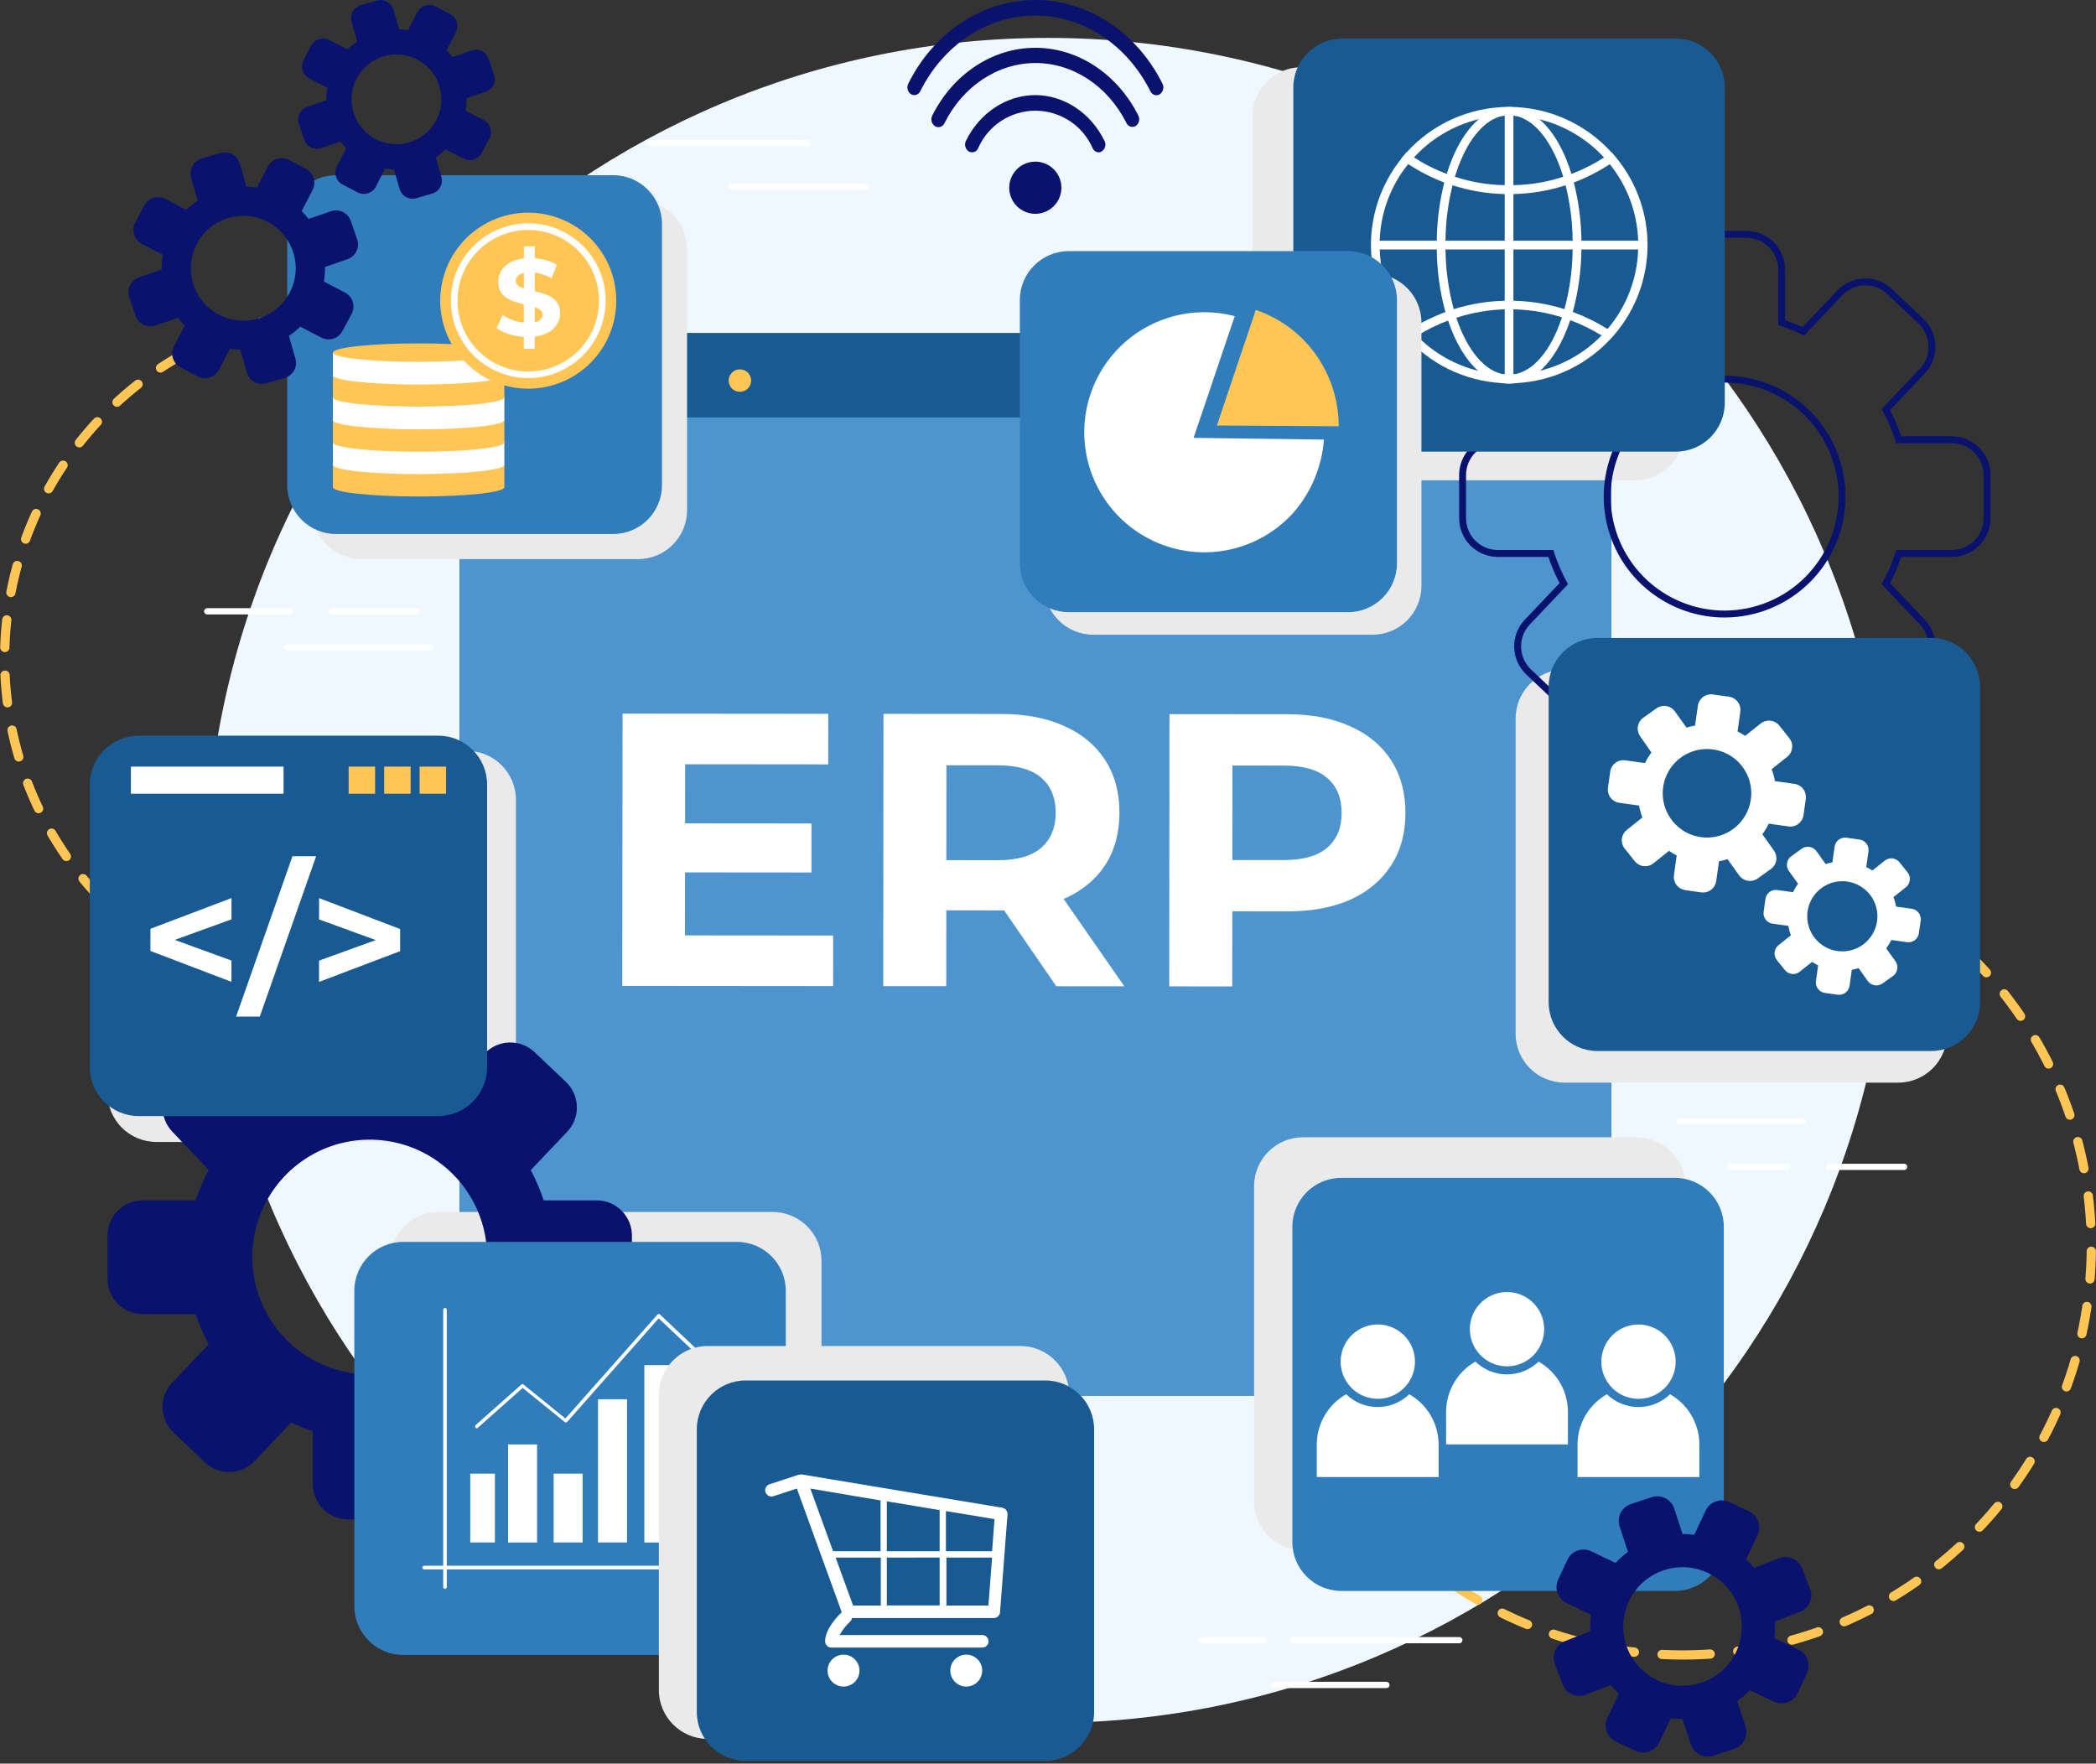 <svg width="454" height="382" viewBox="0 0 454 382" fill="none" xmlns="http://www.w3.org/2000/svg">
<rect x="0" y="0" width="454" height="382" fill="#333333" stroke="none"/>
<g clip-path="url(#clip0_2039_1728)">
<path d="M227.002 373.191C327.788 373.191 409.492 291.487 409.492 190.701C409.492 89.915 327.788 8.211 227.002 8.211C126.215 8.211 44.512 89.915 44.512 190.701C44.512 291.487 126.215 373.191 227.002 373.191Z" fill="#EFF8FF"/>
<path d="M129.825 195.972C159.294 166.503 159.294 118.724 129.825 89.255C100.356 59.786 52.577 59.786 23.108 89.255C-6.361 118.724 -6.361 166.503 23.108 195.972C52.577 225.441 100.356 225.441 129.825 195.972Z" stroke="#FFC655" stroke-width="2" stroke-linecap="round" stroke-linejoin="round" stroke-dasharray="6 6"/>
<path d="M364.441 358.471C413.345 358.471 452.991 318.826 452.991 269.921C452.991 221.016 413.345 181.371 364.441 181.371C315.536 181.371 275.891 221.016 275.891 269.921C275.891 318.826 315.536 358.471 364.441 358.471Z" stroke="#FFC655" stroke-width="2" stroke-linecap="round" stroke-linejoin="round" stroke-dasharray="6 6"/>
<path d="M349.001 84.911V289.521C348.999 292.909 347.651 296.157 345.255 298.551C342.858 300.946 339.609 302.291 336.221 302.291H112.311C108.924 302.291 105.674 300.946 103.278 298.551C100.882 296.157 99.534 292.909 99.531 289.521V84.911C99.53 83.232 99.859 81.569 100.501 80.017C101.143 78.466 102.084 77.056 103.271 75.868C104.458 74.68 105.867 73.738 107.418 73.095C108.969 72.452 110.632 72.121 112.311 72.121H336.221C337.9 72.121 339.563 72.452 341.114 73.095C342.665 73.738 344.075 74.68 345.262 75.868C346.448 77.056 347.39 78.466 348.031 80.017C348.673 81.569 349.003 83.232 349.001 84.911Z" fill="#185A91"/>
<path d="M99.531 90.422V294.302C99.531 296.424 100.374 298.458 101.874 299.959C103.375 301.459 105.41 302.302 107.531 302.302H341.001C343.123 302.302 345.158 301.459 346.658 299.959C348.158 298.458 349.001 296.424 349.001 294.302V90.422H99.531Z" fill="#4E95CF"/>
<path d="M117.422 82.42C117.424 82.901 117.283 83.373 117.017 83.774C116.751 84.175 116.371 84.488 115.927 84.673C115.483 84.858 114.993 84.907 114.521 84.814C114.049 84.72 113.615 84.489 113.274 84.148C112.934 83.808 112.702 83.374 112.609 82.902C112.515 82.429 112.564 81.94 112.749 81.496C112.935 81.051 113.248 80.672 113.649 80.405C114.05 80.139 114.521 79.998 115.002 80C115.644 80 116.26 80.255 116.714 80.709C117.168 81.163 117.422 81.778 117.422 82.42Z" fill="#FFC655"/>
<path d="M132.512 82.42C132.514 82.901 132.373 83.372 132.108 83.773C131.842 84.174 131.463 84.487 131.019 84.672C130.575 84.858 130.086 84.907 129.614 84.814C129.142 84.722 128.708 84.491 128.368 84.152C128.027 83.812 127.794 83.379 127.7 82.908C127.605 82.436 127.653 81.947 127.836 81.502C128.02 81.058 128.331 80.678 128.731 80.41C129.131 80.143 129.601 80 130.082 80C130.401 79.999 130.717 80.06 131.011 80.181C131.306 80.302 131.574 80.48 131.8 80.705C132.026 80.93 132.205 81.197 132.327 81.492C132.449 81.786 132.512 82.101 132.512 82.42Z" fill="#FFC655"/>
<path d="M147.602 82.42C147.604 82.901 147.463 83.373 147.197 83.774C146.931 84.175 146.551 84.488 146.107 84.673C145.662 84.858 145.173 84.907 144.701 84.814C144.228 84.72 143.794 84.489 143.454 84.148C143.113 83.808 142.882 83.374 142.788 82.902C142.695 82.429 142.744 81.94 142.929 81.496C143.114 81.051 143.427 80.672 143.828 80.405C144.23 80.139 144.701 79.998 145.182 80C145.824 80 146.44 80.255 146.893 80.709C147.347 81.163 147.602 81.778 147.602 82.42Z" fill="#FFC655"/>
<path d="M162.692 82.42C162.694 82.901 162.553 83.373 162.287 83.774C162.02 84.175 161.641 84.488 161.197 84.673C160.752 84.858 160.263 84.907 159.79 84.814C159.318 84.72 158.884 84.489 158.544 84.148C158.203 83.808 157.972 83.374 157.878 82.902C157.785 82.429 157.834 81.94 158.019 81.496C158.204 81.051 158.517 80.672 158.918 80.405C159.319 80.139 159.791 79.998 160.272 80C160.914 80 161.529 80.255 161.983 80.709C162.437 81.163 162.692 81.778 162.692 82.42Z" fill="#FFC655"/>
<path d="M333.561 82.418L335.841 80.198C335.909 80.123 335.946 80.025 335.946 79.924C335.946 79.822 335.909 79.724 335.841 79.648C335.81 79.612 335.771 79.584 335.728 79.564C335.685 79.544 335.638 79.534 335.591 79.534C335.543 79.534 335.496 79.544 335.453 79.564C335.41 79.584 335.372 79.612 335.341 79.648L333.001 81.898L330.661 79.618C330.63 79.582 330.591 79.554 330.548 79.534C330.505 79.514 330.458 79.504 330.411 79.504C330.363 79.504 330.316 79.514 330.273 79.534C330.23 79.554 330.192 79.582 330.161 79.618C330.092 79.694 330.055 79.792 330.055 79.894C330.055 79.995 330.092 80.093 330.161 80.168L332.441 82.388L330.161 84.609C330.092 84.684 330.055 84.782 330.055 84.883C330.055 84.985 330.092 85.083 330.161 85.159C330.191 85.199 330.23 85.232 330.275 85.255C330.32 85.277 330.37 85.289 330.421 85.288C330.465 85.289 330.51 85.28 330.551 85.263C330.592 85.246 330.629 85.221 330.661 85.189L333.001 82.939L335.351 85.219C335.382 85.251 335.419 85.276 335.46 85.293C335.502 85.31 335.546 85.319 335.591 85.319C335.641 85.318 335.691 85.306 335.736 85.284C335.781 85.261 335.82 85.229 335.851 85.189C335.919 85.113 335.956 85.015 335.956 84.913C335.956 84.812 335.919 84.714 335.851 84.638L333.561 82.418Z" fill="#FFC655"/>
<g style="mix-blend-mode:multiply">
<path d="M138.231 43.379H78.231C72.382 43.379 67.641 48.12 67.641 53.969V110.509C67.641 116.358 72.382 121.099 78.231 121.099H138.231C144.079 121.099 148.821 116.358 148.821 110.509V53.969C148.821 48.12 144.079 43.379 138.231 43.379Z" fill="#EAEAEA"/>
</g>
<g style="mix-blend-mode:multiply">
<path d="M411.149 145.031H338.879C333.03 145.031 328.289 149.773 328.289 155.621V223.911C328.289 229.76 333.03 234.501 338.879 234.501H411.149C416.998 234.501 421.739 229.76 421.739 223.911V155.621C421.739 149.773 416.998 145.031 411.149 145.031Z" fill="#EAEAEA"/>
</g>
<g style="mix-blend-mode:multiply">
<path d="M354.501 246.34H282.231C276.382 246.34 271.641 251.081 271.641 256.93V325.22C271.641 331.069 276.382 335.81 282.231 335.81H354.501C360.349 335.81 365.091 331.069 365.091 325.22V256.93C365.091 251.081 360.349 246.34 354.501 246.34Z" fill="#EAEAEA"/>
</g>
<g style="mix-blend-mode:multiply">
<path d="M167.352 262.52H95.082C89.234 262.52 84.492 267.261 84.492 273.11V341.4C84.492 347.248 89.234 351.99 95.082 351.99H167.352C173.201 351.99 177.942 347.248 177.942 341.4V273.11C177.942 267.261 173.201 262.52 167.352 262.52Z" fill="#EAEAEA"/>
</g>
<g style="mix-blend-mode:multiply">
<path d="M101.161 162.648H33.871C28.023 162.648 23.281 167.39 23.281 173.238V236.758C23.281 242.607 28.023 247.348 33.871 247.348H101.161C107.01 247.348 111.751 242.607 111.751 236.758V173.238C111.751 167.39 107.01 162.648 101.161 162.648Z" fill="#EAEAEA"/>
</g>
<g style="mix-blend-mode:multiply">
<path d="M354.173 14.559H281.902C276.054 14.559 271.312 19.3 271.312 25.149V93.439C271.312 99.287 276.054 104.029 281.902 104.029H354.173C360.021 104.029 364.763 99.287 364.763 93.439V25.149C364.763 19.3 360.021 14.559 354.173 14.559Z" fill="#EAEAEA"/>
</g>
<path d="M422.761 95.252H411.281C410.549 92.989 409.608 90.8 408.471 88.712L416.371 80.392C417.063 79.665 417.604 78.808 417.965 77.872C418.325 76.935 418.497 75.937 418.471 74.934C418.445 73.93 418.222 72.942 417.813 72.025C417.405 71.109 416.819 70.282 416.091 69.592L409.311 63.152C408.584 62.46 407.728 61.918 406.791 61.558C405.854 61.197 404.856 61.025 403.853 61.051C402.849 61.077 401.861 61.301 400.945 61.709C400.028 62.118 399.201 62.703 398.511 63.432L390.611 71.752C389.084 71.031 387.515 70.407 385.911 69.882V58.402C385.911 56.376 385.106 54.432 383.673 52.999C382.24 51.567 380.297 50.762 378.271 50.762H368.921C366.895 50.762 364.951 51.567 363.518 52.999C362.086 54.432 361.281 56.376 361.281 58.402V69.882C359.679 70.405 358.113 71.03 356.591 71.752L348.681 63.432C347.992 62.703 347.165 62.118 346.25 61.71C345.334 61.302 344.346 61.078 343.344 61.052C342.342 61.026 341.344 61.198 340.408 61.558C339.472 61.919 338.617 62.46 337.891 63.152L331.101 69.592C329.632 70.987 328.777 72.908 328.724 74.934C328.672 76.959 329.426 78.922 330.821 80.392L338.721 88.712C337.588 90.802 336.647 92.991 335.911 95.252H324.431C322.406 95.254 320.466 96.061 319.035 97.493C317.604 98.925 316.801 100.867 316.801 102.892V112.242C316.801 114.266 317.604 116.208 319.035 117.64C320.466 119.073 322.406 119.879 324.431 119.882H335.911C336.647 122.142 337.588 124.332 338.721 126.422L330.821 134.742C329.426 136.211 328.672 138.174 328.724 140.2C328.777 142.225 329.632 144.147 331.101 145.542L337.891 151.982C338.617 152.673 339.472 153.215 340.408 153.575C341.344 153.935 342.342 154.108 343.344 154.081C344.346 154.055 345.334 153.832 346.25 153.424C347.165 153.015 347.992 152.43 348.681 151.702L356.591 143.382C358.113 144.104 359.679 144.728 361.281 145.252V156.732C361.281 157.735 361.478 158.728 361.863 159.654C362.247 160.58 362.81 161.422 363.519 162.13C364.229 162.839 365.071 163.401 365.998 163.784C366.925 164.167 367.918 164.363 368.921 164.362H378.271C379.274 164.363 380.267 164.167 381.194 163.784C382.121 163.401 382.963 162.839 383.672 162.13C384.382 161.422 384.945 160.58 385.329 159.654C385.713 158.728 385.911 157.735 385.911 156.732V145.252C387.515 144.726 389.084 144.102 390.611 143.382L398.511 151.702C399.201 152.43 400.028 153.016 400.945 153.424C401.861 153.833 402.849 154.056 403.853 154.082C404.856 154.108 405.854 153.936 406.791 153.576C407.728 153.215 408.584 152.674 409.311 151.982L416.091 145.542C416.819 144.852 417.405 144.025 417.813 143.108C418.222 142.191 418.445 141.203 418.471 140.2C418.497 139.197 418.325 138.198 417.965 137.262C417.604 136.325 417.063 135.469 416.371 134.742L408.471 126.422C409.608 124.334 410.549 122.144 411.281 119.882H422.761C424.787 119.882 426.73 119.077 428.163 117.644C429.596 116.211 430.401 114.268 430.401 112.242V102.892C430.401 100.865 429.596 98.922 428.163 97.489C426.73 96.057 424.787 95.252 422.761 95.252ZM373.601 133.002C368.568 133.01 363.645 131.524 359.456 128.734C355.267 125.943 352 121.973 350.069 117.325C348.137 112.677 347.628 107.561 348.605 102.623C349.582 97.686 352.002 93.149 355.558 89.587C359.114 86.025 363.647 83.598 368.583 82.614C373.519 81.629 378.636 82.13 383.287 84.054C387.938 85.979 391.913 89.239 394.711 93.424C397.508 97.608 399.001 102.528 399.001 107.562C398.993 114.299 396.316 120.76 391.555 125.528C386.794 130.296 380.339 132.983 373.601 133.002Z" stroke="#09136E" stroke-width="1.5" stroke-miterlimit="10"/>
<path d="M129.241 260H117.771C117.027 257.743 116.087 255.554 114.961 253.46L122.861 245.14C124.256 243.671 125.01 241.708 124.958 239.682C124.905 237.657 124.05 235.736 122.581 234.34L115.791 227.9C114.322 226.506 112.359 225.751 110.333 225.804C108.308 225.857 106.386 226.711 104.991 228.18L97.091 236.51C95.569 235.785 94.003 235.157 92.401 234.63V223.12C92.401 221.094 91.596 219.151 90.163 217.718C88.731 216.285 86.787 215.48 84.761 215.48H75.401C73.375 215.48 71.432 216.285 69.999 217.718C68.566 219.151 67.761 221.094 67.761 223.12V234.59C66.16 235.117 64.593 235.745 63.071 236.47L55.171 228.14C53.776 226.671 51.855 225.817 49.829 225.764C47.804 225.711 45.841 226.466 44.371 227.86L37.591 234.3C36.121 235.694 35.264 237.615 35.21 239.64C35.155 241.666 35.908 243.63 37.301 245.1L45.201 253.42C44.074 255.527 43.133 257.729 42.391 260H30.921C28.895 260 26.952 260.805 25.519 262.238C24.086 263.671 23.281 265.614 23.281 267.64V277C23.281 279.027 24.086 280.97 25.519 282.403C26.952 283.836 28.895 284.64 30.921 284.64H42.391C43.134 286.896 44.074 289.081 45.201 291.17L37.301 299.5C35.908 300.971 35.155 302.935 35.21 304.961C35.264 306.986 36.121 308.907 37.591 310.3L44.371 316.74C45.841 318.135 47.804 318.889 49.829 318.837C51.855 318.784 53.776 317.93 55.171 316.46L63.071 308.13C64.594 308.852 66.16 309.477 67.761 310V321.47C67.761 323.497 68.566 325.44 69.999 326.873C71.432 328.306 73.375 329.11 75.401 329.11H84.761C86.787 329.11 88.731 328.306 90.163 326.873C91.596 325.44 92.401 323.497 92.401 321.47V310C94.003 309.474 95.569 308.846 97.091 308.12L104.991 316.45C106.386 317.92 108.308 318.774 110.333 318.827C112.359 318.879 114.322 318.125 115.791 316.73L122.581 310.29C124.05 308.895 124.905 306.974 124.958 304.948C125.01 302.923 124.256 300.96 122.861 299.49L114.961 291.16C116.088 289.071 117.029 286.886 117.771 284.63H129.241C131.268 284.63 133.211 283.826 134.644 282.393C136.076 280.96 136.881 279.017 136.881 276.99V267.6C136.871 265.581 136.061 263.648 134.629 262.224C133.198 260.8 131.261 260 129.241 260ZM80.081 297.71C75.052 297.71 70.135 296.219 65.953 293.425C61.771 290.63 58.512 286.659 56.587 282.012C54.662 277.365 54.159 272.252 55.14 267.319C56.121 262.386 58.543 257.855 62.099 254.299C65.656 250.742 70.187 248.32 75.12 247.339C80.053 246.358 85.166 246.861 89.813 248.786C94.46 250.711 98.431 253.97 101.226 258.152C104.02 262.334 105.511 267.251 105.511 272.28C105.503 279.022 102.822 285.486 98.054 290.253C93.287 295.021 86.823 297.703 80.081 297.71Z" fill="#09136E"/>
<path d="M418.301 138.18H346.031C340.183 138.18 335.441 142.921 335.441 148.77V217.06C335.441 222.908 340.183 227.65 346.031 227.65H418.301C424.15 227.65 428.891 222.908 428.891 217.06V148.77C428.891 142.921 424.15 138.18 418.301 138.18Z" fill="#185A91"/>
<path d="M388.749 169.798L384.459 169.198C384.299 168.316 384.062 167.449 383.749 166.608L387.139 163.908C387.724 163.434 388.099 162.749 388.183 162C388.267 161.252 388.054 160.501 387.589 159.908L385.399 157.148C384.925 156.564 384.241 156.189 383.493 156.103C382.746 156.017 381.994 156.227 381.399 156.688L378.009 159.388C377.481 159.035 376.93 158.718 376.359 158.438L376.959 154.158C377.012 153.783 376.989 153.402 376.894 153.035C376.798 152.669 376.632 152.325 376.403 152.023C376.175 151.721 375.889 151.468 375.562 151.276C375.236 151.085 374.874 150.96 374.499 150.908L371.009 150.418C370.254 150.313 369.487 150.512 368.878 150.971C368.268 151.43 367.866 152.113 367.759 152.868L367.159 157.158C366.533 157.267 365.915 157.417 365.309 157.608L362.789 154.088C362.344 153.473 361.674 153.059 360.925 152.935C360.176 152.812 359.409 152.989 358.789 153.428L355.919 155.478C355.304 155.923 354.89 156.593 354.766 157.343C354.643 158.092 354.82 158.859 355.259 159.478L357.699 162.998C357.167 163.718 356.702 164.484 356.309 165.288L352.029 164.688C351.654 164.635 351.272 164.656 350.905 164.751C350.538 164.846 350.194 165.012 349.892 165.241C349.59 165.47 349.336 165.756 349.145 166.083C348.954 166.411 348.83 166.773 348.779 167.148L348.289 170.638C348.184 171.394 348.383 172.161 348.842 172.77C349.301 173.38 349.984 173.782 350.739 173.888L355.029 174.488C355.183 175.372 355.421 176.239 355.739 177.078L352.349 179.778C351.765 180.253 351.39 180.937 351.304 181.685C351.218 182.432 351.428 183.184 351.889 183.778L354.089 186.538C354.325 186.835 354.617 187.082 354.948 187.265C355.279 187.449 355.643 187.565 356.019 187.608C356.395 187.651 356.776 187.619 357.14 187.514C357.504 187.41 357.843 187.234 358.139 186.998L361.519 184.298C362.051 184.667 362.605 185.001 363.179 185.298L362.579 189.578C362.479 190.325 362.677 191.082 363.13 191.684C363.582 192.287 364.254 192.687 364.999 192.798L368.489 193.288C369.245 193.394 370.012 193.195 370.621 192.736C371.231 192.276 371.633 191.594 371.739 190.838L372.339 186.548C372.965 186.44 373.583 186.289 374.189 186.098L376.709 189.618C377.155 190.233 377.824 190.647 378.572 190.773C379.321 190.898 380.088 190.724 380.709 190.288L383.579 188.228C384.197 187.785 384.613 187.115 384.736 186.365C384.86 185.615 384.681 184.847 384.239 184.228L381.729 180.708C382.259 179.984 382.725 179.214 383.119 178.408L387.399 179.008C387.774 179.06 388.156 179.038 388.522 178.943C388.889 178.847 389.233 178.681 389.534 178.452C389.836 178.224 390.09 177.938 390.281 177.611C390.473 177.285 390.598 176.923 390.649 176.548L391.139 173.058C391.249 172.31 391.06 171.549 390.612 170.939C390.165 170.329 389.496 169.919 388.749 169.798ZM368.419 181.328C366.541 181.067 364.781 180.254 363.365 178.992C361.948 177.731 360.937 176.078 360.46 174.242C359.983 172.406 360.061 170.469 360.685 168.678C361.308 166.886 362.449 165.32 363.963 164.177C365.477 163.034 367.296 162.365 369.19 162.256C371.083 162.147 372.967 162.601 374.602 163.563C376.238 164.524 377.551 165.949 378.376 167.657C379.202 169.365 379.502 171.28 379.239 173.158C378.887 175.676 377.55 177.951 375.521 179.483C373.492 181.015 370.938 181.679 368.419 181.328Z" fill="white"/>
<path d="M414.101 196.839L410.701 196.359C410.58 195.659 410.393 194.972 410.141 194.309L412.821 192.179C413.295 191.801 413.6 191.252 413.669 190.65C413.738 190.048 413.566 189.444 413.191 188.969L411.441 186.779C411.255 186.544 411.025 186.349 410.763 186.203C410.501 186.058 410.213 185.966 409.916 185.933C409.619 185.899 409.318 185.925 409.03 186.009C408.743 186.092 408.475 186.231 408.241 186.419L405.551 188.559C405.134 188.276 404.696 188.025 404.241 187.809L404.721 184.409C404.762 184.108 404.742 183.802 404.663 183.51C404.584 183.217 404.447 182.943 404.261 182.703C404.075 182.464 403.843 182.264 403.578 182.116C403.314 181.967 403.022 181.873 402.721 181.839L399.951 181.449C399.655 181.406 399.353 181.423 399.063 181.498C398.774 181.572 398.501 181.704 398.263 181.884C398.024 182.064 397.823 182.29 397.672 182.548C397.52 182.806 397.422 183.092 397.381 183.389L396.901 186.789C396.407 186.877 395.919 186.997 395.441 187.149L393.441 184.359C393.088 183.869 392.556 183.538 391.96 183.439C391.365 183.34 390.754 183.48 390.261 183.829L388.001 185.459C387.511 185.812 387.181 186.344 387.082 186.94C386.982 187.535 387.122 188.146 387.471 188.639L389.471 191.429C389.049 192 388.681 192.609 388.371 193.249L384.971 192.779C384.674 192.736 384.372 192.753 384.082 192.827C383.791 192.902 383.518 193.033 383.279 193.213C383.039 193.394 382.837 193.619 382.685 193.878C382.533 194.136 382.433 194.422 382.391 194.719L382.011 197.489C381.969 197.785 381.985 198.088 382.06 198.378C382.135 198.669 382.266 198.941 382.446 199.181C382.626 199.421 382.852 199.622 383.11 199.775C383.368 199.927 383.654 200.027 383.951 200.069L387.351 200.539C387.471 201.239 387.658 201.925 387.911 202.589L385.231 204.729C384.758 205.106 384.453 205.656 384.383 206.257C384.314 206.859 384.486 207.463 384.861 207.939L386.611 210.119C386.987 210.591 387.535 210.896 388.135 210.965C388.735 211.035 389.338 210.863 389.811 210.489L392.501 208.349C392.919 208.629 393.357 208.88 393.811 209.099L393.341 212.499C393.299 212.795 393.316 213.097 393.39 213.386C393.465 213.676 393.596 213.948 393.777 214.187C393.957 214.426 394.183 214.627 394.441 214.778C394.699 214.929 394.985 215.028 395.281 215.069L398.051 215.459C398.352 215.499 398.658 215.479 398.952 215.401C399.245 215.322 399.52 215.185 399.76 214.999C400 214.813 400.201 214.581 400.35 214.316C400.5 214.052 400.595 213.76 400.631 213.459L401.101 210.069C401.598 209.979 402.089 209.859 402.571 209.709L404.571 212.499C404.926 212.99 405.461 213.32 406.059 213.417C406.657 213.515 407.269 213.371 407.761 213.019L410.031 211.399C410.522 211.044 410.852 210.51 410.951 209.912C411.051 209.315 410.91 208.703 410.561 208.209L408.561 205.419C408.987 204.848 409.358 204.238 409.671 203.599L413.061 204.079C413.662 204.161 414.271 204.002 414.754 203.637C415.238 203.271 415.557 202.729 415.641 202.129L416.031 199.359C416.1 198.77 415.937 198.178 415.577 197.708C415.216 197.237 414.687 196.926 414.101 196.839ZM398.001 205.999C396.513 205.79 395.119 205.146 393.997 204.146C392.875 203.146 392.075 201.836 391.697 200.381C391.32 198.927 391.382 197.393 391.876 195.973C392.37 194.554 393.274 193.313 394.473 192.407C395.673 191.501 397.113 190.971 398.614 190.885C400.114 190.798 401.607 191.157 402.903 191.919C404.198 192.68 405.24 193.808 405.894 195.161C406.549 196.513 406.788 198.03 406.581 199.519C406.301 201.515 405.24 203.318 403.631 204.533C402.023 205.748 399.998 206.275 398.001 205.999Z" fill="white"/>
<path d="M362.79 255.129H290.52C284.671 255.129 279.93 259.87 279.93 265.719V334.009C279.93 339.858 284.671 344.599 290.52 344.599H362.79C368.638 344.599 373.38 339.858 373.38 334.009V265.719C373.38 259.87 368.638 255.129 362.79 255.129Z" fill="#317DBC"/>
<path d="M334.38 289.129C335.057 284.735 332.044 280.624 327.65 279.947C323.256 279.27 319.145 282.283 318.468 286.677C317.791 291.071 320.804 295.182 325.198 295.859C329.592 296.536 333.703 293.523 334.38 289.129Z" fill="white"/>
<path d="M333.26 294.93C331.427 296.706 328.974 297.7 326.42 297.7C323.867 297.7 321.414 296.706 319.58 294.93C317.666 296.018 316.071 297.59 314.956 299.489C313.842 301.389 313.247 303.548 313.23 305.75V312.86H339.62V305.75C339.605 303.546 339.009 301.386 337.893 299.486C336.776 297.586 335.178 296.015 333.26 294.93Z" fill="white"/>
<path d="M358.593 302.096C362.544 300.059 364.095 295.203 362.058 291.252C360.02 287.301 355.165 285.749 351.213 287.787C347.262 289.825 345.711 294.68 347.748 298.631C349.786 302.583 354.641 304.134 358.593 302.096Z" fill="white"/>
<path d="M361.739 302C359.905 303.777 357.452 304.77 354.899 304.77C352.346 304.77 349.893 303.777 348.059 302C346.143 303.087 344.546 304.659 343.43 306.558C342.313 308.457 341.716 310.617 341.699 312.82V319.93H368.089V312.82C368.072 310.618 367.476 308.459 366.362 306.56C365.247 304.661 363.653 303.089 361.739 302Z" fill="white"/>
<path d="M306.274 296.781C307.292 292.453 304.609 288.12 300.281 287.101C295.954 286.083 291.62 288.766 290.602 293.094C289.583 297.421 292.266 301.755 296.594 302.773C300.922 303.792 305.255 301.109 306.274 296.781Z" fill="white"/>
<path d="M305.249 302C303.417 303.776 300.965 304.769 298.414 304.769C295.862 304.769 293.411 303.776 291.579 302C289.662 303.087 288.065 304.659 286.949 306.558C285.833 308.457 285.236 310.617 285.219 312.82V319.93H311.609V312.82C311.592 310.617 310.995 308.457 309.878 306.558C308.762 304.659 307.165 303.087 305.249 302Z" fill="white"/>
<path d="M363.001 8.352H290.731C284.882 8.352 280.141 13.093 280.141 18.942V87.232C280.141 93.08 284.882 97.822 290.731 97.822H363.001C368.849 97.822 373.591 93.08 373.591 87.232V18.942C373.591 13.093 368.849 8.352 363.001 8.352Z" fill="#185A91"/>
<path d="M350.309 34.498C349.919 33.988 349.499 33.498 349.079 33.038C346.273 29.929 342.845 27.442 339.018 25.741C335.19 24.039 331.048 23.16 326.859 23.16C322.67 23.16 318.528 24.039 314.701 25.741C310.873 27.442 307.446 29.929 304.639 33.038C304.229 33.518 303.819 34.038 303.429 34.498C299.14 39.897 296.853 46.615 296.957 53.51C297.06 60.405 299.549 67.051 303.999 72.318C304.403 72.815 304.833 73.289 305.289 73.738C308.077 76.67 311.431 79.004 315.149 80.599C318.866 82.194 322.869 83.017 326.914 83.017C330.959 83.017 334.962 82.194 338.68 80.599C342.397 79.004 345.752 76.67 348.539 73.738C348.999 73.288 349.419 72.808 349.829 72.318C354.277 67.048 356.761 60.399 356.858 53.503C356.954 46.607 354.658 39.891 350.359 34.498H350.309ZM348.189 71.268C347.769 71.758 347.329 72.268 346.879 72.688C343.218 76.453 338.565 79.102 333.459 80.328C331.609 80.789 329.715 81.047 327.809 81.098C327.489 81.098 327.179 81.098 326.859 81.098C326.539 81.098 326.229 81.098 325.919 81.098C324.018 81.046 322.127 80.792 320.279 80.338C315.173 79.099 310.52 76.448 306.849 72.688C306.399 72.238 305.969 71.758 305.549 71.258C301.409 66.439 299.045 60.348 298.849 53.998C298.849 53.688 298.849 53.368 298.849 53.058C298.849 52.748 298.849 52.418 298.849 52.058C299.054 46.039 301.212 40.251 304.999 35.568C305.389 35.078 305.799 34.568 306.249 34.118C309.992 30.03 314.865 27.145 320.249 25.828C322.097 25.375 323.988 25.12 325.889 25.068C326.199 25.068 326.519 25.068 326.829 25.068C327.139 25.068 327.459 25.068 327.779 25.068C329.685 25.119 331.579 25.377 333.429 25.838C338.809 27.154 343.68 30.032 347.429 34.108C347.859 34.578 348.279 35.108 348.679 35.568C352.482 40.273 354.642 46.092 354.829 52.138C354.829 52.448 354.829 52.768 354.829 53.138C354.829 53.508 354.829 53.768 354.829 54.078C354.628 60.395 352.287 66.457 348.189 71.268Z" fill="white"/>
<path d="M342.541 52.141C342.499 47.894 341.949 43.667 340.901 39.551C340.741 38.921 340.581 38.301 340.391 37.701C338.791 32.491 336.391 28.351 333.461 25.841C331.697 24.125 329.332 23.164 326.871 23.164C324.409 23.164 322.045 24.125 320.281 25.841C317.361 28.351 314.951 32.501 313.361 37.711C313.171 38.311 313.001 38.931 312.831 39.561C311.79 43.678 311.246 47.905 311.211 52.151C311.211 52.461 311.211 52.781 311.211 53.151C311.211 53.521 311.211 53.781 311.211 54.091C311.247 58.663 311.879 63.212 313.091 67.621C313.261 68.241 313.451 68.841 313.651 69.421C315.241 74.221 317.541 78.031 320.281 80.421C322.043 82.142 324.408 83.106 326.871 83.106C329.334 83.106 331.699 82.142 333.461 80.421C336.201 78.061 338.461 74.251 340.101 69.421C340.291 68.821 340.481 68.221 340.661 67.601C341.869 63.167 342.501 58.596 342.541 54.001C342.541 53.691 342.541 53.371 342.541 53.061C342.541 52.751 342.551 52.451 342.541 52.141ZM338.851 67.001C338.671 67.621 338.491 68.231 338.301 68.821C335.971 75.821 332.161 80.501 327.811 81.101C327.497 81.149 327.179 81.172 326.861 81.171C326.546 81.172 326.232 81.149 325.921 81.101C321.561 80.501 317.751 75.761 315.441 68.811C315.261 68.211 315.071 67.611 314.891 66.991C313.74 62.756 313.138 58.39 313.101 54.001C313.101 53.691 313.101 53.371 313.101 53.061C313.101 52.751 313.101 52.421 313.101 52.061C313.144 48.015 313.661 43.987 314.641 40.061C314.801 39.431 314.981 38.831 315.151 38.241C317.431 30.781 321.381 25.641 325.921 25.021C326.232 24.973 326.546 24.95 326.861 24.951C327.179 24.95 327.497 24.973 327.811 25.021C332.371 25.641 336.311 30.781 338.591 38.241C338.781 38.831 338.941 39.431 339.091 40.061C340.08 43.986 340.6 48.014 340.641 52.061C340.641 52.371 340.641 52.691 340.641 53.061C340.641 53.431 340.641 53.691 340.641 54.001C340.603 58.393 340.001 62.762 338.851 67.001Z" fill="white"/>
<path d="M349.08 33C348.57 33.37 348.08 33.74 347.49 34.07C345.261 35.523 342.88 36.726 340.39 37.66C339.8 37.89 339.19 38.11 338.59 38.3C335.106 39.434 331.473 40.044 327.81 40.11C327.49 40.11 327.18 40.11 326.86 40.11C326.54 40.11 326.23 40.11 325.92 40.11C322.26 40.044 318.63 39.434 315.15 38.3C314.55 38.11 313.96 37.9 313.36 37.66C310.865 36.732 308.481 35.531 306.25 34.08C305.7 33.74 305.17 33.39 304.64 33C304.23 33.48 303.82 34 303.43 34.46C303.95 34.84 304.43 35.19 305 35.53C307.457 37.143 310.083 38.484 312.83 39.53C313.43 39.74 314.03 39.96 314.64 40.14C318.288 41.315 322.088 41.955 325.92 42.04H327.81C331.642 41.954 335.441 41.314 339.09 40.14C339.7 39.96 340.3 39.74 340.9 39.53C343.649 38.482 346.277 37.141 348.74 35.53C349.27 35.19 349.79 34.83 350.31 34.46C349.92 34 349.5 33.52 349.08 33Z" fill="white"/>
<path d="M348.19 71.271C345.816 69.775 343.292 68.531 340.66 67.561C340.06 67.341 339.46 67.141 338.85 66.951C335.286 65.834 331.583 65.225 327.85 65.141C327.53 65.141 327.22 65.141 326.9 65.141C326.58 65.141 326.27 65.141 325.96 65.141C322.227 65.225 318.524 65.831 314.96 66.941C314.35 67.141 313.75 67.341 313.16 67.561C310.524 68.528 307.997 69.768 305.62 71.261C305.08 71.601 304.55 71.951 304.02 72.321C304.423 72.818 304.853 73.292 305.31 73.741C305.84 73.381 306.37 73.021 306.92 72.741C309.072 71.41 311.349 70.295 313.72 69.411C314.32 69.201 314.91 69.001 315.51 68.811C318.877 67.718 322.381 67.109 325.92 67.001C326.23 67.001 326.55 67.001 326.86 67.001C327.17 67.001 327.49 67.001 327.81 67.001C331.371 67.077 334.903 67.66 338.3 68.731C338.9 68.911 339.51 69.121 340.1 69.341C342.464 70.216 344.735 71.325 346.88 72.651C347.43 72.981 347.96 73.341 348.49 73.651C348.95 73.201 349.37 72.721 349.78 72.231C349.26 71.931 348.73 71.611 348.19 71.271Z" fill="white"/>
<path d="M355.849 52.141H297.879V54.031H355.849V52.141Z" fill="white"/>
<path d="M327.812 24.102H325.922V82.072H327.812V24.102Z" fill="white"/>
<path d="M94.919 159.352H30.039C24.191 159.352 19.449 164.093 19.449 169.942V231.152C19.449 237 24.191 241.742 30.039 241.742H94.919C100.768 241.742 105.509 237 105.509 231.152V169.942C105.509 164.093 100.768 159.352 94.919 159.352Z" fill="#185A91"/>
<path d="M61.422 166.051H28.352V171.921H61.422V166.051Z" fill="white"/>
<path d="M81.249 166.051H75.519V171.921H81.249V166.051Z" fill="#FFC655"/>
<path d="M88.941 166.051H83.211V171.921H88.941V166.051Z" fill="#FFC655"/>
<path d="M96.621 166.051H90.891V171.921H96.621V166.051Z" fill="#FFC655"/>
<path d="M132.801 37.949H72.801C66.952 37.949 62.211 42.691 62.211 48.539V105.079C62.211 110.928 66.952 115.669 72.801 115.669H132.801C138.65 115.669 143.391 110.928 143.391 105.079V48.539C143.391 42.691 138.65 37.949 132.801 37.949Z" fill="#317DBC"/>
<path d="M72.109 100.621V105.541C72.109 106.641 80.419 107.541 90.669 107.541C100.919 107.541 109.239 106.651 109.239 105.541V100.621H72.109Z" fill="#FFC655"/>
<path d="M109.239 100.621C109.239 101.721 100.929 102.621 90.669 102.621C80.409 102.621 72.109 101.731 72.109 100.621C72.109 99.511 80.419 98.621 90.669 98.621C100.919 98.621 109.239 99.521 109.239 100.621Z" fill="#CCCCCC"/>
<path d="M72.109 95.769V100.69C72.109 101.79 80.419 102.69 90.669 102.69C100.919 102.69 109.239 101.8 109.239 100.69V95.769H72.109Z" fill="white"/>
<path d="M90.672 97.761C100.927 97.761 109.242 96.87 109.242 95.771C109.242 94.672 100.927 93.781 90.672 93.781C80.416 93.781 72.102 94.672 72.102 95.771C72.102 96.87 80.416 97.761 90.672 97.761Z" fill="#CCCCCC"/>
<path d="M72.109 90.922V95.842C72.109 96.942 80.419 97.842 90.669 97.842C100.919 97.842 109.239 96.952 109.239 95.842V90.922H72.109Z" fill="#FFC655"/>
<path d="M109.239 90.922C109.239 92.022 100.929 92.922 90.669 92.922C80.409 92.922 72.109 92.032 72.109 90.922C72.109 89.812 80.419 88.922 90.669 88.922C100.919 88.922 109.239 89.832 109.239 90.922Z" fill="#CCCCCC"/>
<path d="M72.109 81.231V86.141C72.109 87.24 80.419 88.141 90.669 88.141C100.919 88.141 109.239 87.251 109.239 86.141V81.231H72.109Z" fill="#FFC655"/>
<path d="M109.239 81.231C109.239 82.32 100.929 83.231 90.669 83.231C80.409 83.231 72.109 82.331 72.109 81.231C72.109 80.13 80.419 79.231 90.669 79.231C100.919 79.231 109.239 80.13 109.239 81.231Z" fill="#CCCCCC"/>
<path d="M72.109 86.078V90.998C72.109 92.098 80.419 92.998 90.669 92.998C100.919 92.998 109.239 92.108 109.239 90.998V86.078H72.109Z" fill="white"/>
<path d="M109.239 86.078C109.239 87.168 100.929 88.078 90.669 88.078C80.409 88.078 72.109 87.188 72.109 86.078C72.109 84.968 80.419 84.078 90.669 84.078C100.919 84.078 109.239 84.998 109.239 86.078Z" fill="#FFC655"/>
<path d="M72.109 76.379V81.289C72.109 82.389 80.419 83.289 90.669 83.289C100.919 83.289 109.239 82.399 109.239 81.289V76.379H72.109Z" fill="white"/>
<path d="M109.239 76.379C109.239 77.479 100.929 78.379 90.669 78.379C80.409 78.379 72.109 77.489 72.109 76.379C72.109 75.269 80.419 74.379 90.669 74.379C100.919 74.379 109.239 75.279 109.239 76.379Z" fill="#FFC655"/>
<path d="M132.976 69.47C135.374 59.221 129.009 48.967 118.76 46.569C108.51 44.171 98.257 50.535 95.858 60.785C93.46 71.035 99.825 81.288 110.074 83.686C120.324 86.085 130.577 79.72 132.976 69.47Z" fill="#FFC655"/>
<path d="M114.422 81.899C111.106 81.899 107.863 80.916 105.105 79.073C102.348 77.23 100.198 74.611 98.929 71.547C97.66 68.483 97.328 65.111 97.975 61.858C98.622 58.605 100.219 55.617 102.564 53.271C104.91 50.926 107.898 49.329 111.151 48.682C114.404 48.035 117.776 48.367 120.84 49.636C123.904 50.905 126.523 53.055 128.366 55.812C130.209 58.57 131.192 61.813 131.192 65.129C131.19 69.576 129.422 73.84 126.278 76.985C123.133 80.129 118.869 81.897 114.422 81.899ZM114.422 49.809C111.39 49.809 108.426 50.709 105.904 52.394C103.383 54.079 101.418 56.473 100.258 59.275C99.098 62.077 98.795 65.16 99.388 68.134C99.98 71.108 101.441 73.839 103.586 75.983C105.731 78.126 108.463 79.586 111.438 80.176C114.412 80.766 117.495 80.461 120.296 79.3C123.097 78.138 125.49 76.171 127.174 73.649C128.857 71.127 129.754 68.162 129.752 65.129C129.744 61.067 128.126 57.173 125.253 54.302C122.379 51.43 118.485 49.815 114.422 49.809Z" fill="white"/>
<path d="M159.61 269H87.34C81.491 269 76.75 273.741 76.75 279.59V347.88C76.75 353.729 81.491 358.47 87.34 358.47H159.61C165.459 358.47 170.2 353.729 170.2 347.88V279.59C170.2 273.741 165.459 269 159.61 269Z" fill="#317DBC"/>
<path d="M116.331 312.871H110.051V334.111H116.331V312.871Z" fill="white"/>
<path d="M145.85 295.691H139.57V334.111H145.85V295.691Z" fill="white"/>
<path d="M126.202 319.199H119.922V334.099H126.202V319.199Z" fill="white"/>
<path d="M155.069 301.328H148.789V334.098H155.069V301.328Z" fill="white"/>
<path d="M107.199 319.199H101.859V334.099H107.199V319.199Z" fill="white"/>
<path d="M135.811 303.078H129.531V334.098H135.811V303.078Z" fill="white"/>
<path d="M96.39 344.16C96.287 344.16 96.188 344.119 96.114 344.046C96.041 343.973 96 343.874 96 343.77V283.71C95.999 283.659 96.008 283.608 96.027 283.56C96.046 283.512 96.075 283.468 96.111 283.432C96.148 283.395 96.191 283.366 96.239 283.347C96.287 283.328 96.338 283.319 96.39 283.32C96.494 283.32 96.593 283.362 96.666 283.435C96.739 283.508 96.78 283.607 96.78 283.71V343.77C96.778 343.873 96.736 343.971 96.663 344.043C96.591 344.116 96.493 344.158 96.39 344.16Z" fill="white"/>
<path d="M151.93 339.929H91.871C91.768 339.926 91.67 339.884 91.597 339.812C91.525 339.739 91.483 339.641 91.481 339.539C91.481 339.435 91.522 339.336 91.595 339.263C91.668 339.19 91.767 339.149 91.871 339.149H151.93C151.982 339.147 152.033 339.156 152.081 339.175C152.129 339.195 152.173 339.223 152.209 339.26C152.246 339.296 152.274 339.34 152.294 339.388C152.313 339.436 152.322 339.487 152.32 339.539C152.32 339.642 152.279 339.741 152.206 339.814C152.133 339.887 152.034 339.929 151.93 339.929Z" fill="white"/>
<path d="M103.302 309.381C103.247 309.383 103.192 309.372 103.142 309.349C103.092 309.327 103.048 309.293 103.012 309.251C102.939 309.178 102.898 309.079 102.898 308.976C102.898 308.873 102.939 308.774 103.012 308.701L112.912 299.911C112.98 299.849 113.069 299.814 113.162 299.814C113.254 299.814 113.344 299.849 113.412 299.911L122.472 307.251L142.392 284.751C142.425 284.712 142.467 284.68 142.513 284.658C142.56 284.635 142.61 284.623 142.662 284.621C142.768 284.618 142.871 284.653 142.952 284.721L152.952 294.171C153.027 294.243 153.072 294.342 153.074 294.446C153.077 294.55 153.039 294.651 152.967 294.726C152.895 294.802 152.797 294.846 152.693 294.849C152.588 294.852 152.487 294.813 152.412 294.741L142.672 285.561L122.842 308.001C122.768 308.069 122.672 308.106 122.572 308.106C122.472 308.106 122.376 308.069 122.302 308.001L113.212 300.631L103.562 309.201C103.535 309.249 103.497 309.289 103.452 309.321C103.407 309.352 103.356 309.372 103.302 309.381Z" fill="white"/>
<path d="M412.523 253.421H396.333C396.237 253.433 396.14 253.424 396.048 253.396C395.956 253.367 395.872 253.319 395.8 253.256C395.727 253.192 395.67 253.113 395.63 253.026C395.591 252.938 395.57 252.843 395.57 252.746C395.57 252.65 395.591 252.555 395.63 252.467C395.67 252.379 395.727 252.301 395.8 252.237C395.872 252.173 395.956 252.126 396.048 252.097C396.14 252.069 396.237 252.06 396.333 252.071H412.523C412.687 252.092 412.839 252.171 412.949 252.296C413.06 252.42 413.12 252.58 413.12 252.746C413.12 252.912 413.06 253.073 412.949 253.197C412.839 253.322 412.687 253.401 412.523 253.421Z" fill="white"/>
<path d="M387.001 253.421H374.891C374.796 253.433 374.699 253.424 374.607 253.396C374.515 253.367 374.43 253.319 374.358 253.256C374.286 253.192 374.228 253.113 374.189 253.026C374.149 252.938 374.129 252.843 374.129 252.746C374.129 252.65 374.149 252.555 374.189 252.467C374.228 252.379 374.286 252.301 374.358 252.237C374.43 252.173 374.515 252.126 374.607 252.097C374.699 252.069 374.796 252.06 374.891 252.071H387.001C387.097 252.06 387.194 252.069 387.286 252.097C387.377 252.126 387.462 252.173 387.534 252.237C387.606 252.301 387.664 252.379 387.704 252.467C387.743 252.555 387.764 252.65 387.764 252.746C387.764 252.843 387.743 252.938 387.704 253.026C387.664 253.113 387.606 253.192 387.534 253.256C387.462 253.319 387.377 253.367 387.286 253.396C387.194 253.424 387.097 253.433 387.001 253.421Z" fill="white"/>
<path d="M390.582 243.62H363.672C363.507 243.599 363.355 243.52 363.245 243.395C363.135 243.271 363.074 243.111 363.074 242.945C363.074 242.778 363.135 242.618 363.245 242.494C363.355 242.369 363.507 242.29 363.672 242.27H390.582C390.747 242.29 390.899 242.369 391.009 242.494C391.119 242.618 391.18 242.778 391.18 242.945C391.18 243.111 391.119 243.271 391.009 243.395C390.899 243.52 390.747 243.599 390.582 243.62Z" fill="white"/>
<path d="M90.31 133.09H71.93C71.75 133.09 71.577 133.019 71.449 132.891C71.322 132.764 71.25 132.591 71.25 132.41C71.25 132.23 71.322 132.057 71.449 131.93C71.577 131.802 71.75 131.73 71.93 131.73H90.31C90.49 131.73 90.663 131.802 90.791 131.93C90.918 132.057 90.99 132.23 90.99 132.41C90.99 132.591 90.918 132.764 90.791 132.891C90.663 133.019 90.49 133.09 90.31 133.09Z" fill="white"/>
<path d="M62.759 133.09H44.879C44.699 133.09 44.526 133.019 44.398 132.891C44.271 132.764 44.199 132.591 44.199 132.41C44.199 132.23 44.271 132.057 44.398 131.93C44.526 131.802 44.699 131.73 44.879 131.73H62.759C62.94 131.73 63.112 131.802 63.24 131.93C63.368 132.057 63.439 132.23 63.439 132.41C63.439 132.591 63.368 132.764 63.24 132.891C63.112 133.019 62.94 133.09 62.759 133.09Z" fill="white"/>
<path d="M93.083 140.929H62.333C62.237 140.941 62.14 140.932 62.048 140.903C61.956 140.875 61.872 140.827 61.8 140.763C61.727 140.7 61.67 140.621 61.63 140.533C61.591 140.446 61.57 140.35 61.57 140.254C61.57 140.158 61.591 140.063 61.63 139.975C61.67 139.887 61.727 139.809 61.8 139.745C61.872 139.681 61.956 139.634 62.048 139.605C62.14 139.576 62.237 139.568 62.333 139.579H93.083C93.178 139.568 93.275 139.576 93.367 139.605C93.459 139.634 93.544 139.681 93.616 139.745C93.688 139.809 93.746 139.887 93.785 139.975C93.825 140.063 93.845 140.158 93.845 140.254C93.845 140.35 93.825 140.446 93.785 140.533C93.746 140.621 93.688 140.7 93.616 140.763C93.544 140.827 93.459 140.875 93.367 140.903C93.275 140.932 93.178 140.941 93.083 140.929Z" fill="white"/>
<path d="M300.309 365.641H275.809C275.629 365.641 275.456 365.57 275.328 365.442C275.201 365.315 275.129 365.142 275.129 364.961C275.129 364.781 275.201 364.608 275.328 364.48C275.456 364.353 275.629 364.281 275.809 364.281H300.309C300.489 364.281 300.662 364.353 300.79 364.48C300.917 364.608 300.989 364.781 300.989 364.961C300.989 365.142 300.917 365.315 300.79 365.442C300.662 365.57 300.489 365.641 300.309 365.641Z" fill="white"/>
<path d="M316.172 355.941H280.172C280.077 355.953 279.98 355.944 279.888 355.915C279.796 355.887 279.711 355.839 279.639 355.775C279.567 355.711 279.51 355.633 279.47 355.545C279.431 355.457 279.41 355.362 279.41 355.266C279.41 355.17 279.431 355.075 279.47 354.987C279.51 354.899 279.567 354.821 279.639 354.757C279.711 354.693 279.796 354.645 279.888 354.617C279.98 354.588 280.077 354.579 280.172 354.591H316.172C316.337 354.611 316.489 354.691 316.599 354.815C316.709 354.939 316.77 355.1 316.77 355.266C316.77 355.432 316.709 355.592 316.599 355.717C316.489 355.841 316.337 355.921 316.172 355.941Z" fill="white"/>
<path d="M273.649 355.941H260.109C259.945 355.921 259.793 355.841 259.683 355.717C259.573 355.592 259.512 355.432 259.512 355.266C259.512 355.1 259.573 354.939 259.683 354.815C259.793 354.691 259.945 354.611 260.109 354.591H273.649C273.745 354.579 273.842 354.588 273.934 354.617C274.026 354.645 274.11 354.693 274.183 354.757C274.255 354.821 274.312 354.899 274.352 354.987C274.391 355.075 274.412 355.17 274.412 355.266C274.412 355.362 274.391 355.457 274.352 355.545C274.312 355.633 274.255 355.711 274.183 355.775C274.11 355.839 274.026 355.887 273.934 355.915C273.842 355.944 273.745 355.953 273.649 355.941Z" fill="white"/>
<path d="M174.941 31.71H141.001C140.905 31.722 140.808 31.713 140.716 31.685C140.624 31.656 140.54 31.608 140.467 31.545C140.395 31.481 140.338 31.402 140.298 31.315C140.259 31.227 140.238 31.132 140.238 31.035C140.238 30.939 140.259 30.844 140.298 30.756C140.338 30.669 140.395 30.59 140.467 30.526C140.54 30.463 140.624 30.415 140.716 30.386C140.808 30.358 140.905 30.349 141.001 30.36H174.921C175.085 30.381 175.237 30.46 175.347 30.585C175.457 30.709 175.518 30.869 175.518 31.035C175.518 31.202 175.457 31.362 175.347 31.486C175.237 31.611 175.085 31.69 174.921 31.71H174.941Z" fill="white"/>
<path d="M187.7 41.121H158.45C158.354 41.132 158.257 41.123 158.165 41.095C158.074 41.066 157.989 41.019 157.917 40.955C157.845 40.891 157.787 40.812 157.747 40.725C157.708 40.637 157.688 40.542 157.688 40.446C157.688 40.349 157.708 40.254 157.747 40.166C157.787 40.079 157.845 40 157.917 39.937C157.989 39.873 158.074 39.825 158.165 39.796C158.257 39.768 158.354 39.759 158.45 39.771H187.7C187.865 39.791 188.016 39.87 188.127 39.995C188.237 40.119 188.298 40.279 188.298 40.446C188.298 40.612 188.237 40.772 188.127 40.896C188.016 41.021 187.865 41.1 187.7 41.121Z" fill="white"/>
<g style="mix-blend-mode:multiply">
<path d="M297.301 59.281H236.801C230.952 59.281 226.211 64.023 226.211 69.871V126.891C226.211 132.74 230.952 137.481 236.801 137.481H297.301C303.15 137.481 307.891 132.74 307.891 126.891V69.871C307.891 64.023 303.15 59.281 297.301 59.281Z" fill="#EAEAEA"/>
</g>
<path d="M291.992 54.398H231.492C225.644 54.398 220.902 59.14 220.902 64.988V122.008C220.902 127.857 225.644 132.598 231.492 132.598H291.992C297.841 132.598 302.582 127.857 302.582 122.008V64.988C302.582 59.14 297.841 54.398 291.992 54.398Z" fill="#317DBC"/>
<path d="M280.201 110.999C277.117 114.435 273.172 116.987 268.774 118.394C264.376 119.8 259.683 120.01 255.177 119.001C250.671 117.993 246.515 115.803 243.136 112.656C239.757 109.509 237.277 105.52 235.951 101.097C234.625 96.674 234.5 91.978 235.59 87.491C236.68 83.004 238.946 78.888 242.153 75.567C245.361 72.246 249.395 69.839 253.841 68.593C258.287 67.347 262.985 67.308 267.451 68.48L258.531 94.84L286.771 95.219C286.33 101.048 284.026 106.58 280.201 110.999Z" fill="white"/>
<path d="M263.582 92.161L289.972 92.331C289.974 88.605 289.197 84.921 287.692 81.513C286.187 78.105 283.987 75.049 281.232 72.541C278.555 70.131 275.414 68.294 272.002 67.141L263.582 92.161Z" fill="#FFC655"/>
<g style="mix-blend-mode:multiply">
<path d="M221.011 291.551H153.301C147.452 291.551 142.711 296.292 142.711 302.141V366.061C142.711 371.909 147.452 376.651 153.301 376.651H221.011C226.86 376.651 231.601 371.909 231.601 366.061V302.141C231.601 296.292 226.86 291.551 221.011 291.551Z" fill="#EAEAEA"/>
</g>
<path d="M226.4 299.012H161.52C155.671 299.012 150.93 303.753 150.93 309.602V370.812C150.93 376.66 155.671 381.402 161.52 381.402H226.4C232.248 381.402 236.99 376.66 236.99 370.812V309.602C236.99 303.753 232.248 299.012 226.4 299.012Z" fill="#185A91"/>
<path d="M217.101 326.581L173.671 319.371H173.491C173.357 319.372 173.222 319.389 173.091 319.421H173.001L166.671 321.501C166.365 321.603 166.105 321.811 165.938 322.087C165.771 322.364 165.708 322.69 165.76 323.009C165.811 323.328 165.975 323.617 166.221 323.827C166.466 324.036 166.779 324.151 167.101 324.151C167.244 324.151 167.385 324.131 167.521 324.091L172.601 322.421L182.322 349.211C181.952 349.551 178.721 352.641 178.721 355.511C178.721 355.872 178.865 356.218 179.12 356.473C179.375 356.728 179.721 356.871 180.081 356.871H212.761C213.122 356.871 213.468 356.728 213.723 356.473C213.978 356.218 214.121 355.872 214.121 355.511C214.121 355.15 213.978 354.804 213.723 354.549C213.468 354.294 213.122 354.151 212.761 354.151H181.861C182.476 353.055 183.255 352.061 184.171 351.201C184.372 351.004 184.505 350.748 184.551 350.471H215.261C215.604 350.472 215.935 350.342 216.186 350.108C216.436 349.874 216.589 349.553 216.611 349.211L218.231 328.011C218.254 327.675 218.15 327.343 217.941 327.079C217.733 326.815 217.433 326.637 217.101 326.581ZM214.891 336.001H204.891V327.301L215.411 329.041L214.891 336.001ZM192.091 336.001V325.191L203.531 327.091V336.001H192.091ZM203.531 337.361V347.741H192.091V337.381L203.531 337.361ZM190.731 325.001V336.001H180.451L175.521 322.421L190.731 325.001ZM181.001 337.381H190.781V347.761H184.781L181.001 337.381ZM205.001 347.761V337.381H214.891L214.091 347.761H205.001Z" fill="white"/>
<path d="M182.71 358.398C182.026 358.398 181.357 358.601 180.788 358.982C180.219 359.362 179.775 359.902 179.513 360.534C179.252 361.167 179.183 361.862 179.316 362.533C179.45 363.205 179.78 363.821 180.263 364.305C180.747 364.789 181.364 365.118 182.035 365.252C182.706 365.385 183.402 365.317 184.034 365.055C184.666 364.793 185.207 364.35 185.587 363.781C185.967 363.212 186.17 362.543 186.17 361.858C186.17 360.941 185.805 360.061 185.157 359.412C184.508 358.763 183.628 358.398 182.71 358.398Z" fill="white"/>
<path d="M209.302 358.398C208.617 358.396 207.947 358.598 207.377 358.977C206.807 359.356 206.362 359.895 206.098 360.527C205.835 361.159 205.765 361.855 205.897 362.527C206.03 363.199 206.358 363.817 206.842 364.301C207.325 364.786 207.942 365.117 208.613 365.251C209.285 365.386 209.981 365.318 210.614 365.056C211.247 364.794 211.788 364.351 212.168 363.782C212.549 363.213 212.752 362.543 212.752 361.858C212.753 361.405 212.665 360.955 212.492 360.535C212.32 360.115 212.066 359.734 211.745 359.412C211.425 359.091 211.044 358.836 210.625 358.662C210.205 358.488 209.756 358.398 209.302 358.398Z" fill="white"/>
<path d="M389.559 357.309L384.319 354.829C384.467 353.639 384.511 352.437 384.449 351.239L389.859 349.139C390.333 348.957 390.766 348.682 391.134 348.332C391.501 347.981 391.795 347.562 392 347.097C392.204 346.632 392.315 346.132 392.325 345.624C392.335 345.116 392.245 344.612 392.059 344.139L390.359 339.729C390.177 339.255 389.903 338.822 389.552 338.454C389.202 338.087 388.783 337.792 388.318 337.587C387.854 337.381 387.353 337.27 386.845 337.258C386.338 337.246 385.833 337.335 385.359 337.519L379.949 339.619C379.409 338.96 378.828 338.336 378.209 337.749L380.689 332.499C381.125 331.574 381.177 330.515 380.834 329.552C380.491 328.589 379.781 327.801 378.859 327.359L374.579 325.359C374.121 325.142 373.625 325.018 373.118 324.993C372.612 324.968 372.106 325.044 371.628 325.215C371.151 325.385 370.712 325.649 370.336 325.989C369.961 326.33 369.656 326.741 369.439 327.199L366.999 332.429C366.154 332.316 365.302 332.263 364.449 332.269L362.639 326.759C362.482 326.277 362.231 325.831 361.901 325.446C361.571 325.061 361.168 324.744 360.716 324.515C360.264 324.286 359.771 324.148 359.265 324.109C358.76 324.07 358.251 324.131 357.769 324.289L353.279 325.769C352.798 325.927 352.351 326.177 351.967 326.508C351.582 326.838 351.266 327.241 351.038 327.693C350.809 328.146 350.672 328.639 350.635 329.144C350.597 329.65 350.66 330.158 350.819 330.639L352.619 336.149C351.651 336.858 350.751 337.655 349.929 338.529L344.649 335.999C344.191 335.782 343.695 335.658 343.188 335.633C342.682 335.608 342.176 335.684 341.698 335.854C341.221 336.025 340.782 336.289 340.406 336.629C340.031 336.97 339.726 337.381 339.509 337.839L337.509 342.109C337.293 342.567 337.168 343.064 337.144 343.57C337.119 344.077 337.194 344.583 337.365 345.06C337.536 345.538 337.799 345.977 338.139 346.352C338.48 346.728 338.891 347.033 339.349 347.249L344.589 349.729C344.437 350.923 344.393 352.128 344.459 353.329L338.999 355.459C338.526 355.642 338.092 355.916 337.725 356.266C337.357 356.617 337.062 357.036 336.857 357.501C336.652 357.965 336.54 358.465 336.528 358.973C336.517 359.481 336.606 359.986 336.789 360.459L338.499 364.869C338.681 365.344 338.955 365.778 339.305 366.146C339.655 366.515 340.074 366.81 340.539 367.016C341.004 367.221 341.505 367.332 342.013 367.343C342.521 367.354 343.026 367.264 343.499 367.079L348.909 364.989C349.447 365.651 350.028 366.275 350.649 366.859L348.159 372.099C347.943 372.557 347.818 373.054 347.794 373.56C347.769 374.067 347.844 374.573 348.015 375.05C348.186 375.528 348.449 375.967 348.789 376.342C349.13 376.718 349.541 377.023 349.999 377.239L354.269 379.239C354.727 379.458 355.223 379.584 355.729 379.61C356.236 379.636 356.742 379.562 357.22 379.392C357.697 379.222 358.136 378.959 358.512 378.619C358.888 378.279 359.193 377.868 359.409 377.409L361.889 372.169C362.736 372.272 363.587 372.325 364.439 372.329L366.249 377.839C366.569 378.811 367.262 379.616 368.175 380.077C369.089 380.538 370.147 380.618 371.119 380.299L375.609 378.829C376.576 378.513 377.379 377.829 377.845 376.925C378.311 376.021 378.402 374.97 378.099 373.999L376.289 368.489C377.258 367.777 378.162 366.981 378.989 366.109L384.229 368.589C384.688 368.806 385.184 368.93 385.691 368.955C386.197 368.98 386.703 368.905 387.181 368.734C387.658 368.563 388.097 368.3 388.472 367.959C388.848 367.619 389.153 367.208 389.369 366.749L391.369 362.479C391.592 362.021 391.721 361.524 391.751 361.015C391.78 360.507 391.709 359.998 391.54 359.517C391.372 359.037 391.111 358.594 390.771 358.215C390.431 357.836 390.019 357.528 389.559 357.309ZM358.939 363.919C356.643 362.831 354.721 361.087 353.416 358.906C352.111 356.726 351.482 354.208 351.608 351.67C351.734 349.132 352.61 346.688 354.124 344.648C355.639 342.608 357.724 341.062 360.117 340.207C362.509 339.352 365.102 339.225 367.567 339.843C370.031 340.461 372.258 341.795 373.964 343.678C375.67 345.561 376.78 347.907 377.153 350.421C377.526 352.934 377.145 355.502 376.059 357.799C374.598 360.878 371.975 363.252 368.765 364.399C365.555 365.547 362.022 365.374 358.939 363.919Z" fill="#09136E"/>
<path d="M74.71 63.358L70.16 60.998C70.339 59.951 70.419 58.89 70.4 57.828L75.24 56.158C75.664 56.014 76.056 55.788 76.392 55.492C76.728 55.196 77.003 54.836 77.2 54.434C77.397 54.032 77.513 53.594 77.54 53.147C77.567 52.7 77.506 52.252 77.36 51.828L76 47.878C75.856 47.454 75.629 47.062 75.333 46.726C75.037 46.39 74.678 46.115 74.275 45.918C73.873 45.721 73.436 45.605 72.989 45.578C72.541 45.551 72.093 45.612 71.67 45.758L66.82 47.428C66.368 46.826 65.877 46.255 65.35 45.718L67.71 41.168C67.917 40.771 68.043 40.337 68.082 39.891C68.121 39.444 68.072 38.995 67.938 38.568C67.803 38.141 67.586 37.744 67.298 37.401C67.01 37.058 66.657 36.775 66.26 36.568L62.56 34.638C61.762 34.233 60.836 34.158 59.983 34.429C59.13 34.7 58.417 35.296 58 36.088L55.63 40.638C54.885 40.517 54.134 40.44 53.38 40.408L51.97 35.488C51.847 35.057 51.64 34.655 51.361 34.304C51.082 33.953 50.737 33.661 50.345 33.443C49.953 33.226 49.522 33.088 49.077 33.038C48.632 32.987 48.181 33.024 47.75 33.148L43.75 34.298C43.319 34.421 42.917 34.628 42.566 34.907C42.215 35.186 41.922 35.531 41.705 35.923C41.488 36.315 41.35 36.746 41.299 37.191C41.248 37.636 41.286 38.087 41.41 38.518L42.82 43.448C41.94 44.038 41.117 44.708 40.36 45.448L35.82 43.078C35.423 42.871 34.989 42.745 34.542 42.706C34.096 42.666 33.647 42.716 33.219 42.85C32.792 42.985 32.396 43.202 32.053 43.49C31.71 43.778 31.427 44.131 31.22 44.528L29.29 48.238C29.083 48.635 28.956 49.069 28.917 49.516C28.878 49.962 28.927 50.411 29.062 50.839C29.197 51.266 29.414 51.662 29.702 52.005C29.99 52.348 30.343 52.631 30.74 52.838L35.28 55.198C35.092 56.248 34.998 57.312 35 58.378L30.15 60.048C29.723 60.189 29.328 60.413 28.989 60.708C28.649 61.003 28.371 61.362 28.171 61.764C27.971 62.167 27.853 62.605 27.824 63.054C27.794 63.503 27.854 63.953 28 64.378L29.36 68.378C29.653 69.233 30.274 69.937 31.086 70.335C31.898 70.732 32.834 70.791 33.69 70.498L38.54 68.828C38.991 69.43 39.483 70.001 40.01 70.538L37.68 74.998C37.473 75.395 37.346 75.829 37.307 76.276C37.268 76.722 37.317 77.171 37.452 77.599C37.587 78.026 37.804 78.422 38.092 78.765C38.38 79.108 38.733 79.391 39.13 79.598L42.84 81.528C43.238 81.735 43.672 81.861 44.119 81.899C44.566 81.938 45.015 81.888 45.443 81.752C45.87 81.616 46.266 81.398 46.609 81.109C46.952 80.82 47.234 80.466 47.44 80.068L49.81 75.528C50.551 75.65 51.299 75.727 52.05 75.758L53.46 80.678C53.583 81.109 53.79 81.511 54.069 81.862C54.348 82.213 54.693 82.506 55.085 82.723C55.477 82.94 55.908 83.078 56.353 83.129C56.798 83.18 57.249 83.142 57.68 83.018L61.68 81.868C62.537 81.615 63.261 81.035 63.695 80.253C64.129 79.471 64.238 78.55 64 77.688L62.58 72.758C63.461 72.17 64.284 71.501 65.04 70.758L69.59 73.128C69.987 73.335 70.421 73.462 70.867 73.501C71.314 73.54 71.763 73.491 72.19 73.356C72.617 73.221 73.014 73.004 73.357 72.716C73.7 72.428 73.983 72.075 74.19 71.678L76.16 67.998C76.373 67.599 76.505 67.162 76.547 66.711C76.589 66.261 76.542 65.806 76.407 65.374C76.272 64.943 76.052 64.542 75.761 64.196C75.47 63.85 75.112 63.565 74.71 63.358ZM47.45 68.178C45.457 67.141 43.816 65.536 42.735 63.566C41.654 61.596 41.182 59.35 41.377 57.111C41.573 54.873 42.428 52.743 43.835 50.991C45.241 49.238 47.136 47.942 49.278 47.267C51.421 46.591 53.717 46.566 55.874 47.195C58.031 47.824 59.953 49.078 61.397 50.8C62.841 52.521 63.742 54.632 63.987 56.866C64.231 59.099 63.808 61.355 62.77 63.348C61.377 66.018 58.981 68.026 56.109 68.931C53.237 69.837 50.123 69.566 47.45 68.178Z" fill="#09136E"/>
<path d="M104.749 26.001L100.849 24.001C100.999 23.105 101.069 22.199 101.059 21.291L105.209 19.861C105.572 19.734 105.906 19.537 106.193 19.281C106.479 19.024 106.713 18.714 106.879 18.368C107.045 18.021 107.141 17.645 107.162 17.261C107.183 16.877 107.127 16.493 106.999 16.131L105.839 12.741C105.585 12.008 105.051 11.406 104.353 11.067C103.656 10.728 102.853 10.679 102.119 10.931L97.999 12.361C97.606 11.845 97.182 11.355 96.729 10.891L98.729 6.991C98.907 6.651 99.015 6.279 99.049 5.897C99.083 5.515 99.041 5.13 98.926 4.764C98.81 4.398 98.624 4.059 98.378 3.765C98.131 3.471 97.829 3.228 97.489 3.051L94.329 1.401C93.989 1.224 93.618 1.115 93.235 1.081C92.853 1.048 92.468 1.089 92.102 1.205C91.737 1.32 91.397 1.506 91.103 1.752C90.809 1.999 90.567 2.301 90.389 2.641L88.389 6.541C87.751 6.435 87.106 6.368 86.459 6.341L85.219 2.121C85.003 1.377 84.501 0.748 83.822 0.373C83.144 -0.002 82.344 -0.092 81.599 0.121L78.159 1.121C77.416 1.339 76.79 1.842 76.415 2.52C76.041 3.198 75.949 3.996 76.159 4.741L77.379 8.961C76.625 9.473 75.919 10.052 75.269 10.691L71.369 8.691C71.026 8.505 70.649 8.39 70.261 8.352C69.873 8.314 69.481 8.354 69.109 8.47C68.736 8.585 68.39 8.774 68.092 9.025C67.793 9.276 67.547 9.584 67.369 9.931L65.719 13.111C65.38 13.798 65.324 14.59 65.563 15.318C65.802 16.046 66.318 16.65 66.999 17.001L70.899 19.001C70.749 19.899 70.682 20.81 70.699 21.721L66.539 23.151C65.807 23.405 65.205 23.94 64.866 24.637C64.526 25.334 64.477 26.137 64.729 26.871L65.899 30.261C66.154 30.991 66.686 31.591 67.381 31.93C68.076 32.269 68.877 32.32 69.609 32.071L73.769 30.641C74.148 31.166 74.559 31.667 74.999 32.141L72.999 36.001C72.814 36.345 72.7 36.722 72.662 37.111C72.625 37.499 72.666 37.891 72.782 38.264C72.899 38.637 73.089 38.982 73.341 39.281C73.593 39.579 73.901 39.824 74.249 40.001L77.419 41.651C77.763 41.836 78.139 41.952 78.527 41.989C78.916 42.027 79.308 41.987 79.68 41.872C80.053 41.756 80.398 41.568 80.697 41.317C80.996 41.066 81.241 40.758 81.419 40.411L83.419 36.511C84.054 36.619 84.696 36.682 85.339 36.701L86.549 40.931C86.765 41.675 87.268 42.304 87.946 42.679C88.625 43.053 89.424 43.144 90.169 42.931L93.609 41.931C94.354 41.715 94.982 41.212 95.357 40.534C95.732 39.855 95.823 39.056 95.609 38.311L94.399 34.081C95.153 33.573 95.86 32.997 96.509 32.361L100.409 34.361C100.749 34.538 101.121 34.647 101.503 34.681C101.885 34.714 102.27 34.672 102.636 34.557C103.002 34.442 103.342 34.256 103.636 34.01C103.93 33.763 104.172 33.461 104.349 33.121L105.999 30.001C106.183 29.657 106.296 29.28 106.333 28.891C106.37 28.503 106.328 28.111 106.212 27.739C106.096 27.367 105.907 27.021 105.655 26.723C105.404 26.425 105.096 26.179 104.749 26.001ZM81.379 30.151C79.673 29.263 78.268 27.888 77.343 26.202C76.417 24.515 76.012 22.592 76.179 20.676C76.346 18.759 77.078 16.935 78.281 15.434C79.484 13.933 81.106 12.823 82.94 12.243C84.774 11.663 86.739 11.64 88.587 12.177C90.434 12.713 92.081 13.786 93.319 15.258C94.557 16.731 95.331 18.537 95.543 20.449C95.755 22.361 95.395 24.293 94.509 26.001C93.316 28.29 91.263 30.012 88.802 30.79C86.341 31.568 83.671 31.338 81.379 30.151Z" fill="#09136E"/>
<path d="M224.252 46.312C227.372 46.312 229.902 43.782 229.902 40.662C229.902 37.541 227.372 35.012 224.252 35.012C221.131 35.012 218.602 37.541 218.602 40.662C218.602 43.782 221.131 46.312 224.252 46.312Z" fill="#09136E"/>
<path d="M238.001 33.002C237.724 32.995 237.455 32.911 237.223 32.759C236.991 32.607 236.807 32.393 236.691 32.142C235.643 29.717 233.909 27.652 231.702 26.202C229.495 24.752 226.912 23.979 224.271 23.979C221.63 23.979 219.047 24.752 216.84 26.202C214.633 27.652 212.899 29.717 211.851 32.142C211.77 32.328 211.649 32.495 211.498 32.632C211.346 32.767 211.167 32.869 210.972 32.93C210.778 32.991 210.573 33.009 210.371 32.983C210.168 32.958 209.974 32.889 209.801 32.782C209.446 32.532 209.193 32.164 209.088 31.743C208.984 31.322 209.034 30.878 209.231 30.492C212.231 24.392 218.051 20.602 224.231 20.602C230.411 20.602 236.231 24.392 239.231 30.492C239.43 30.878 239.482 31.323 239.377 31.744C239.272 32.165 239.018 32.534 238.661 32.782C238.465 32.913 238.237 32.989 238.001 33.002Z" fill="#09136E"/>
<path d="M203.24 27.542C202.978 27.54 202.721 27.464 202.5 27.322C202.145 27.073 201.892 26.704 201.788 26.283C201.683 25.862 201.734 25.418 201.93 25.032C206.46 16.002 215 10.352 224.25 10.352C233.5 10.352 242 16.002 246.56 25.002C246.759 25.387 246.811 25.832 246.706 26.254C246.601 26.675 246.347 27.044 245.99 27.292C245.819 27.392 245.629 27.455 245.432 27.477C245.235 27.498 245.036 27.479 244.847 27.418C244.659 27.358 244.485 27.258 244.337 27.126C244.189 26.994 244.071 26.832 243.99 26.652C239.99 18.652 232.44 13.652 224.29 13.652C216.14 13.652 208.58 18.652 204.59 26.652C204.475 26.914 204.286 27.138 204.047 27.296C203.807 27.453 203.527 27.539 203.24 27.542Z" fill="#09136E"/>
<path d="M250.489 20.63C250.212 20.625 249.942 20.541 249.71 20.389C249.478 20.237 249.294 20.022 249.179 19.77C244.119 9.66 234.569 3.37 224.249 3.37C213.929 3.37 204.379 9.66 199.319 19.77C199.238 19.951 199.12 20.113 198.972 20.245C198.825 20.377 198.651 20.476 198.462 20.537C198.273 20.597 198.074 20.617 197.877 20.595C197.68 20.573 197.49 20.51 197.319 20.41C196.961 20.164 196.704 19.796 196.598 19.374C196.491 18.953 196.541 18.507 196.739 18.12C202.289 6.94 212.849 0 224.249 0C235.649 0 246.199 6.94 251.789 18.12C251.988 18.506 252.04 18.951 251.935 19.372C251.83 19.794 251.576 20.162 251.219 20.41C251.003 20.553 250.749 20.63 250.489 20.63Z" fill="#09136E"/>
<path d="M147.378 178.344L175.767 178.369L175.757 188.983L147.369 188.958L147.378 178.344ZM148.368 202.606L180.463 202.634L180.453 213.585L134.795 213.545L134.847 154.577L179.41 154.616L179.4 165.567L148.4 165.54L148.368 202.606ZM191.312 213.594L191.363 154.626L216.888 154.649C222.167 154.653 226.715 155.528 230.533 157.272C234.35 158.96 237.296 161.406 239.371 164.609C241.447 167.812 242.482 171.631 242.478 176.068C242.474 180.449 241.432 184.238 239.351 187.438C237.271 190.581 234.32 192.993 230.5 194.675C226.68 196.356 222.13 197.195 216.851 197.19L198.908 197.174L204.978 191.199L204.959 213.606L191.312 213.594ZM228.799 213.627L214.075 192.217L228.649 192.23L243.541 213.64L228.799 213.627ZM204.977 192.715L198.917 186.307L216.102 186.322C220.314 186.326 223.46 185.43 225.539 183.635C227.619 181.783 228.66 179.257 228.663 176.056C228.666 172.799 227.629 170.271 225.553 168.472C223.476 166.673 220.332 165.771 216.12 165.768L198.935 165.753L205.006 159.272L204.977 192.715ZM253.258 213.649L253.309 154.681L278.834 154.703C284.113 154.707 288.661 155.582 292.479 157.326C296.296 159.014 299.242 161.46 301.317 164.663C303.393 167.866 304.428 171.685 304.424 176.122C304.42 180.503 303.378 184.292 301.297 187.492C299.217 190.691 296.266 193.16 292.446 194.897C288.625 196.579 284.076 197.417 278.797 197.412L260.854 197.397L266.924 191.253L266.905 213.66L253.258 213.649ZM266.923 192.769L260.863 186.277L278.048 186.292C282.26 186.296 285.406 185.4 287.485 183.605C289.565 181.809 290.606 179.311 290.609 176.11C290.612 172.853 289.575 170.325 287.499 168.526C285.422 166.727 282.278 165.825 278.066 165.822L260.881 165.807L266.952 159.326L266.923 192.769Z" fill="white"/>
<path d="M50.131 212.669L32.577 205.977L32.582 201.181L50.147 194.519L50.143 199.13L34.312 204.871L34.315 202.289L50.135 208.058L50.131 212.669ZM51.144 220.195L63.348 185.456L68.476 185.46L56.272 220.2L51.144 220.195ZM69.101 212.686L69.105 208.074L84.936 202.333L84.934 204.916L69.113 199.147L69.117 194.536L86.671 201.228L86.667 206.024L69.101 212.686Z" fill="white"/>
<path d="M113.456 75.537L113.475 53.353L115.835 53.355L115.816 75.539L113.456 75.537ZM114.308 72.989C112.986 72.988 111.72 72.814 110.509 72.466C109.298 72.103 108.323 71.638 107.584 71.071L108.884 68.193C109.592 68.697 110.425 69.115 111.385 69.446C112.36 69.762 113.343 69.92 114.334 69.921C115.089 69.921 115.695 69.851 116.152 69.71C116.624 69.553 116.97 69.341 117.191 69.074C117.411 68.806 117.521 68.5 117.522 68.154C117.522 67.713 117.349 67.367 117.003 67.115C116.658 66.847 116.201 66.634 115.635 66.476C115.069 66.303 114.44 66.145 113.748 66.003C113.071 65.845 112.387 65.655 111.695 65.435C111.019 65.214 110.397 64.93 109.831 64.583C109.265 64.237 108.801 63.78 108.44 63.213C108.094 62.647 107.922 61.923 107.923 61.042C107.924 60.098 108.176 59.24 108.68 58.47C109.2 57.684 109.972 57.063 110.995 56.608C112.033 56.136 113.332 55.902 114.889 55.903C115.928 55.904 116.95 56.031 117.957 56.283C118.964 56.52 119.852 56.883 120.623 57.371L119.44 60.273C118.67 59.832 117.899 59.508 117.128 59.303C116.357 59.082 115.602 58.972 114.863 58.971C114.123 58.97 113.518 59.056 113.045 59.229C112.573 59.402 112.235 59.629 112.03 59.913C111.825 60.18 111.723 60.494 111.722 60.856C111.722 61.281 111.895 61.627 112.241 61.895C112.587 62.147 113.043 62.352 113.609 62.51C114.175 62.668 114.797 62.825 115.473 62.983C116.165 63.141 116.849 63.323 117.526 63.528C118.218 63.733 118.847 64.009 119.413 64.356C119.979 64.702 120.435 65.159 120.781 65.726C121.142 66.292 121.322 67.008 121.322 67.874C121.321 68.802 121.06 69.651 120.541 70.422C120.021 71.192 119.241 71.813 118.203 72.284C117.179 72.755 115.881 72.99 114.308 72.989Z" fill="white"/>
</g>
<defs>
<clipPath id="clip0_2039_1728">
<rect width="453.99" height="381.39" fill="white"/>
</clipPath>
</defs>
</svg>
